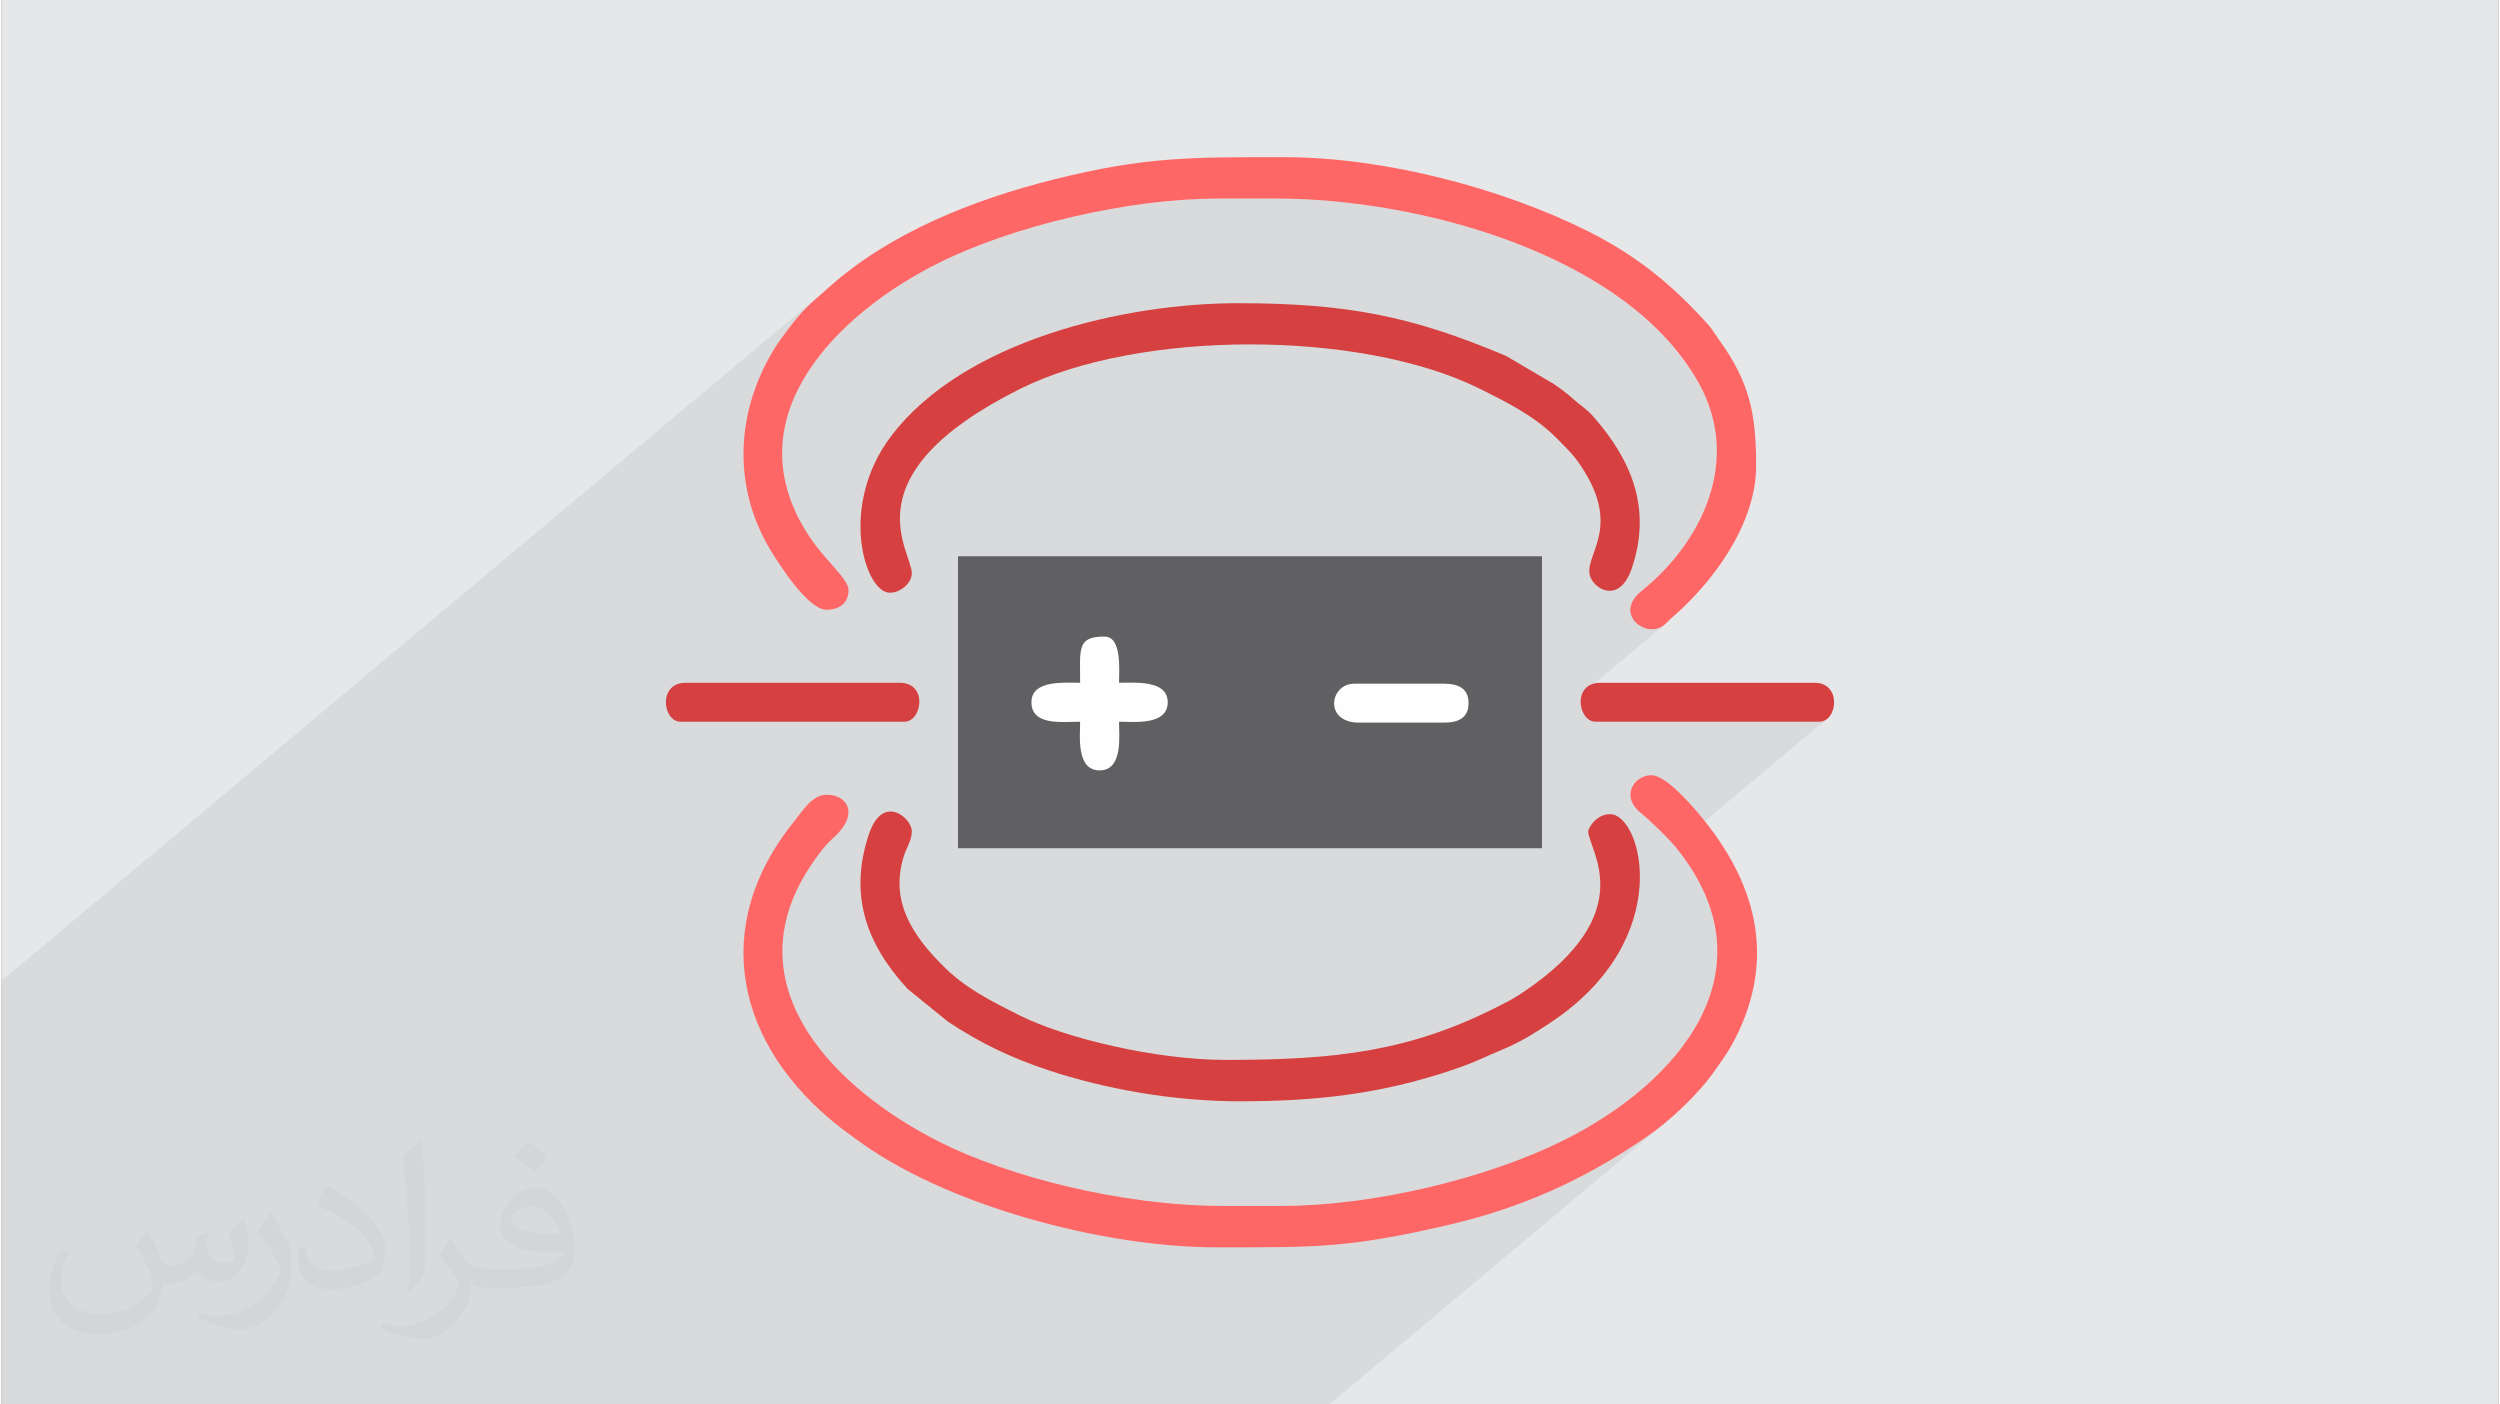 <?xml version="1.0" encoding="UTF-8"?>
<!DOCTYPE svg PUBLIC "-//W3C//DTD SVG 1.0//EN" "http://www.w3.org/TR/2001/REC-SVG-20010904/DTD/svg10.dtd">
<!-- Creator: CorelDRAW 2017 -->
<svg xmlns="http://www.w3.org/2000/svg" xml:space="preserve" width="356px" height="200px" version="1.0" shape-rendering="geometricPrecision" text-rendering="geometricPrecision" image-rendering="optimizeQuality" fill-rule="evenodd" clip-rule="evenodd" viewBox="0 0 35600 20025" xmlns:xlink="http://www.w3.org/1999/xlink">
 <rect x="0" y="0" width="35600" height="20025" fill="#808080" stroke="none"/>
 <g id="Layer_x0020_1">
  <g id="_2010865480544">
   <path fill="#E6E7E8" d="M0 0l35600 0 0 20025 -35600 0 0 -20025z"/>
   <path fill="#373435" fill-opacity="0.031" d="M2082 17547c68,103 112,202 155,312 32,64 49,183 199,183 44,0 107,-14 163,-45 63,-33 111,-83 136,-159l60 -202 146 -72 10 10c-20,76 -25,149 -25,206 0,169 146,233 262,233 68,0 129,-33 129,-95 0,-80 -34,-216 -78,-338 68,-68 136,-136 214,-191l12 6c34,144 53,286 53,381 0,93 -41,196 -75,264 -70,132 -194,237 -344,237 -114,0 -241,-57 -328,-163l-5 0c-82,102 -209,194 -412,194l-63 0c-10,134 -39,229 -83,314 -121,237 -480,404 -818,404 -470,0 -706,-272 -706,-633 0,-223 73,-431 185,-578l92 38c-70,134 -117,261 -117,385 0,338 275,499 592,499 294,0 658,-187 724,-404 -25,-237 -114,-349 -250,-565 41,-72 94,-144 160,-221l12 0zm5421 -1274c99,62 196,136 291,220 -53,75 -119,143 -201,203 -95,-77 -190,-143 -287,-213 66,-74 131,-146 197,-210zm51 926c-160,0 -291,105 -291,183 0,167 320,219 703,217 -48,-196 -216,-400 -412,-400zm-359 895c208,0 390,-6 529,-41 155,-40 286,-118 286,-172 0,-14 0,-31 -5,-45 -87,8 -187,8 -274,8 -282,0 -498,-64 -583,-222 -21,-44 -36,-93 -36,-149 0,-153 66,-303 182,-406 97,-85 204,-138 313,-138 197,0 354,158 464,408 60,136 101,293 101,491 0,132 -36,243 -118,326 -153,148 -435,204 -867,204l-196 0 0 0 -51 0c-107,0 -184,-19 -245,-66l-10 0c3,25 5,49 5,72 0,97 -32,221 -97,320 -192,286 -400,410 -580,410 -182,0 -405,-70 -606,-161l36 -70c65,27 155,45 279,45 325,0 752,-313 805,-618 -12,-25 -34,-58 -65,-93 -95,-113 -155,-208 -211,-307 48,-95 92,-171 133,-240l17 -2c139,283 265,446 546,446l44 0 0 0 204 0zm-1408 299c24,-130 26,-276 26,-413l0 -202c0,-377 -48,-926 -87,-1283 68,-74 163,-160 238,-218l22 6c51,450 63,971 63,1452 0,126 -5,249 -17,340 -7,114 -73,200 -214,332l-31 -14zm-1449 -596c7,177 94,317 398,317 189,0 349,-49 526,-134 32,-14 49,-33 49,-49 0,-111 -85,-258 -228,-392 -139,-126 -323,-237 -495,-311 -59,-25 -78,-52 -78,-77 0,-51 68,-158 124,-235l19 -2c197,103 417,256 580,427 148,157 240,316 240,489 0,128 -39,249 -102,361 -216,109 -446,192 -674,192 -277,0 -466,-130 -466,-436 0,-33 0,-84 12,-150l95 0zm-501 -503l172 278c63,103 122,215 122,392l0 227c0,183 -117,379 -306,573 -148,132 -279,188 -400,188 -180,0 -386,-56 -624,-159l27 -70c75,20 162,37 269,37 342,-2 692,-252 852,-557 19,-35 26,-68 26,-91 0,-35 -19,-74 -34,-109 -87,-165 -184,-315 -291,-454 56,-88 112,-173 173,-257l14 2z"/>
   <path fill="#373435" fill-opacity="0.078" d="M11112 20025l1389 0 3 0 208 0 72 0 87 0 435 0 998 0 59 0 45 0 232 0 80 0 258 0 395 0 217 0 36 0 1953 0 445 0 875 0 30 0 4775 -4003 -139 109 -138 98 -164 109 -164 104 -164 100 -165 95 -165 91 -167 87 -169 83 -170 78 -172 74 -175 70 -177 67 -181 63 -95 30 1989 -1667 128 -108 124 -112 118 -115 112 -119 105 -122 98 -125 91 -128 82 -131 74 -134 65 -137 56 -139 45 -142 36 -144 25 -146 13 -149 2 -150 -11 -152 -23 -155 -35 -155 -50 -157 -64 -159 -77 -160 -93 -161 -108 -162 -124 -163 -19 -22 2148 -1800 -88 24 -3192 0 -85 -24 -67 -63 -43 -89 -17 -102 15 -102 14 -25 1151 -965 -33 21 -37 16 -45 11 -55 4 -81 -13 -79 -34 -68 -54 -49 -70 -23 -84 10 -93 53 -100 102 -104 158 -135 150 -146 140 -156 129 -164 116 -172 104 -180 88 -186 73 -191 55 -196 36 -200 17 -204 -5 -205 -27 -207 -50 -208 -76 -207 -102 -207 -103 -170 -114 -165 -125 -158 -134 -152 -143 -145 -152 -140 -160 -134 -168 -128 -175 -122 -182 -116 -187 -110 -193 -105 -198 -99 -202 -93 -207 -88 -209 -82 -212 -77 -215 -72 -216 -66 -217 -61 -218 -56 -218 -50 -218 -46 -216 -40 -215 -36 -213 -31 -210 -25 -207 -21 -204 -16 -199 -12 -194 -7 -189 -2 -833 0 -121 1 -122 3 -125 6 -126 8 -128 9 -129 12 -130 14 -131 15 -132 18 -132 20 -133 21 -133 23 -134 25 -133 26 -133 29 -133 30 -132 31 -131 33 -130 35 -129 36 -129 37 -126 39 -125 40 -123 41 -122 43 -119 44 -116 45 -115 46 -112 47 -109 49 -106 49 -102 50 -134 69 -133 73 -133 78 -132 81 -130 86 -128 89 -126 93 -123 97 -120 100 -1523 1277 26 -97 54 -165 64 -163 74 -161 32 -63 31 -58 30 -53 30 -51 32 -49 33 -50 36 -51 40 -55 98 -130 82 -102 70 -83 66 -70 67 -65 76 -69 89 -79 110 -97 -11806 9896 0 144 0 209 0 403 0 204 0 1803 0 101 0 171 0 354 0 130 0 212 0 101 0 255 0 334 0 149 0 117 0 397 0 92 0 202 0 663 1260 0 23 0 34 0 54 0 1105 0 33 0 94 0 59 0 8 0 432 0 555 0 120 0 398 0 144 0 363 0 141 0 136 0 757 0 130 0 867 0 101 0 107 0 55 0 49 0 207 0 375 0 701 0 289 0 389 0 162 0 24 0 54 0 319 0 793 0 67 0 41 0 666 0z"/>
   <path fill="#606062" d="M21963 12094l0 -4163 -8326 0 0 4163 8326 0z"/>
   <path fill="#FF6666" d="M17314 17784c1423,0 1878,15 3322,-321 1055,-246 1917,-641 2791,-1234 362,-245 771,-630 1020,-992 106,-154 180,-250 269,-425 601,-1179 288,-2257 -522,-3214 -133,-158 -474,-545 -670,-545 -246,0 -447,299 -154,536 145,118 395,361 507,499 1408,1742 41,3350 -1602,4169 -1094,546 -2720,937 -4024,937l-833 0c-1455,0 -3071,-422 -4047,-914 -1452,-730 -2910,-2160 -1906,-3825 80,-132 193,-295 290,-404 60,-68 112,-107 174,-173 278,-295 123,-547 -166,-547 -203,0 -339,228 -443,355 -1251,1528 -840,3234 631,4383 76,60 127,95 199,148 1290,975 3569,1567 5164,1567z"/>
   <path fill="#FF6666" d="M11763 8694c175,0 313,-91 313,-278 0,-173 -346,-423 -597,-825 -1043,-1665 446,-3122 1869,-3835 1079,-541 2725,-925 4001,-925l833 0c1986,0 4973,772 6013,2625 616,1098 56,2270 -806,2964 -346,279 -79,552 135,552 160,0 196,-83 289,-163 590,-506 1203,-1341 1203,-2162 0,-752 -89,-1196 -540,-1819 -58,-80 -82,-131 -145,-201 -512,-568 -1014,-981 -1720,-1334 -1207,-603 -2884,-1052 -4325,-1052 -1322,0 -1980,-9 -3289,319 -1138,286 -2323,755 -3191,1528 -326,291 -368,304 -658,695 -112,151 -175,253 -264,430 -424,853 -414,1806 74,2621 131,217 540,860 805,860z"/>
   <path fill="#D64040" d="M12665 8451c155,0 313,-140 313,-277 0,-325 -921,-1395 1537,-2626 1694,-848 4851,-848 6547,-12 400,198 798,397 1101,703 181,183 269,258 411,492 520,855 -47,1213 84,1507 84,188 420,353 586,-137 283,-839 8,-1524 -544,-2156 -98,-113 -169,-147 -277,-244 -99,-88 -183,-152 -293,-227l-677 -398c-1347,-571 -2278,-753 -3826,-753 -1606,0 -3902,524 -4942,1893 -757,996 -378,2235 -20,2235z"/>
   <path fill="#D64040" d="M17661 15702c1097,0 2003,-107 2997,-438 376,-125 461,-185 765,-310 237,-98 462,-241 665,-376 1794,-1193 1299,-2970 847,-2970 -212,0 -313,215 -313,243 0,264 765,1160 -929,2297 -111,74 -169,106 -285,166 -1311,682 -2383,798 -3955,798 -985,0 -2275,-304 -2938,-635 -422,-212 -780,-391 -1095,-709 -401,-404 -772,-899 -551,-1575 36,-111 109,-211 109,-342 0,-187 -415,-548 -613,47 -285,860 -40,1555 551,2200l575 466c454,304 896,516 1425,692 836,277 1802,446 2745,446z"/>
   <path fill="#D64040" d="M9682 10290l3192 0c249,0 339,-555 -70,-555l-3053 0c-393,0 -328,555 -69,555z"/>
   <g>
    <path fill="#FEFEFE" d="M15656 10984c-337,0 -278,-493 -278,-694 -252,0 -694,63 -694,-278 0,-323 478,-277 694,-277 0,-483 -49,-659 347,-659 252,0 208,479 208,659 216,0 694,-46 694,277 0,337 -493,278 -694,278 0,201 59,694 -277,694z"/>
    <path fill="#FEFEFE" d="M20916 10025c0,207 -140,278 -347,278l-1214 0c-506,0 -419,-555 -70,-555l1284 0c207,0 347,71 347,277z"/>
   </g>
   <path fill="#D64040" d="M22726 10290l3192 0c259,0 324,-555 -69,-555l-3053 0c-409,0 -319,555 -70,555z"/>
  </g>
 </g>
</svg>